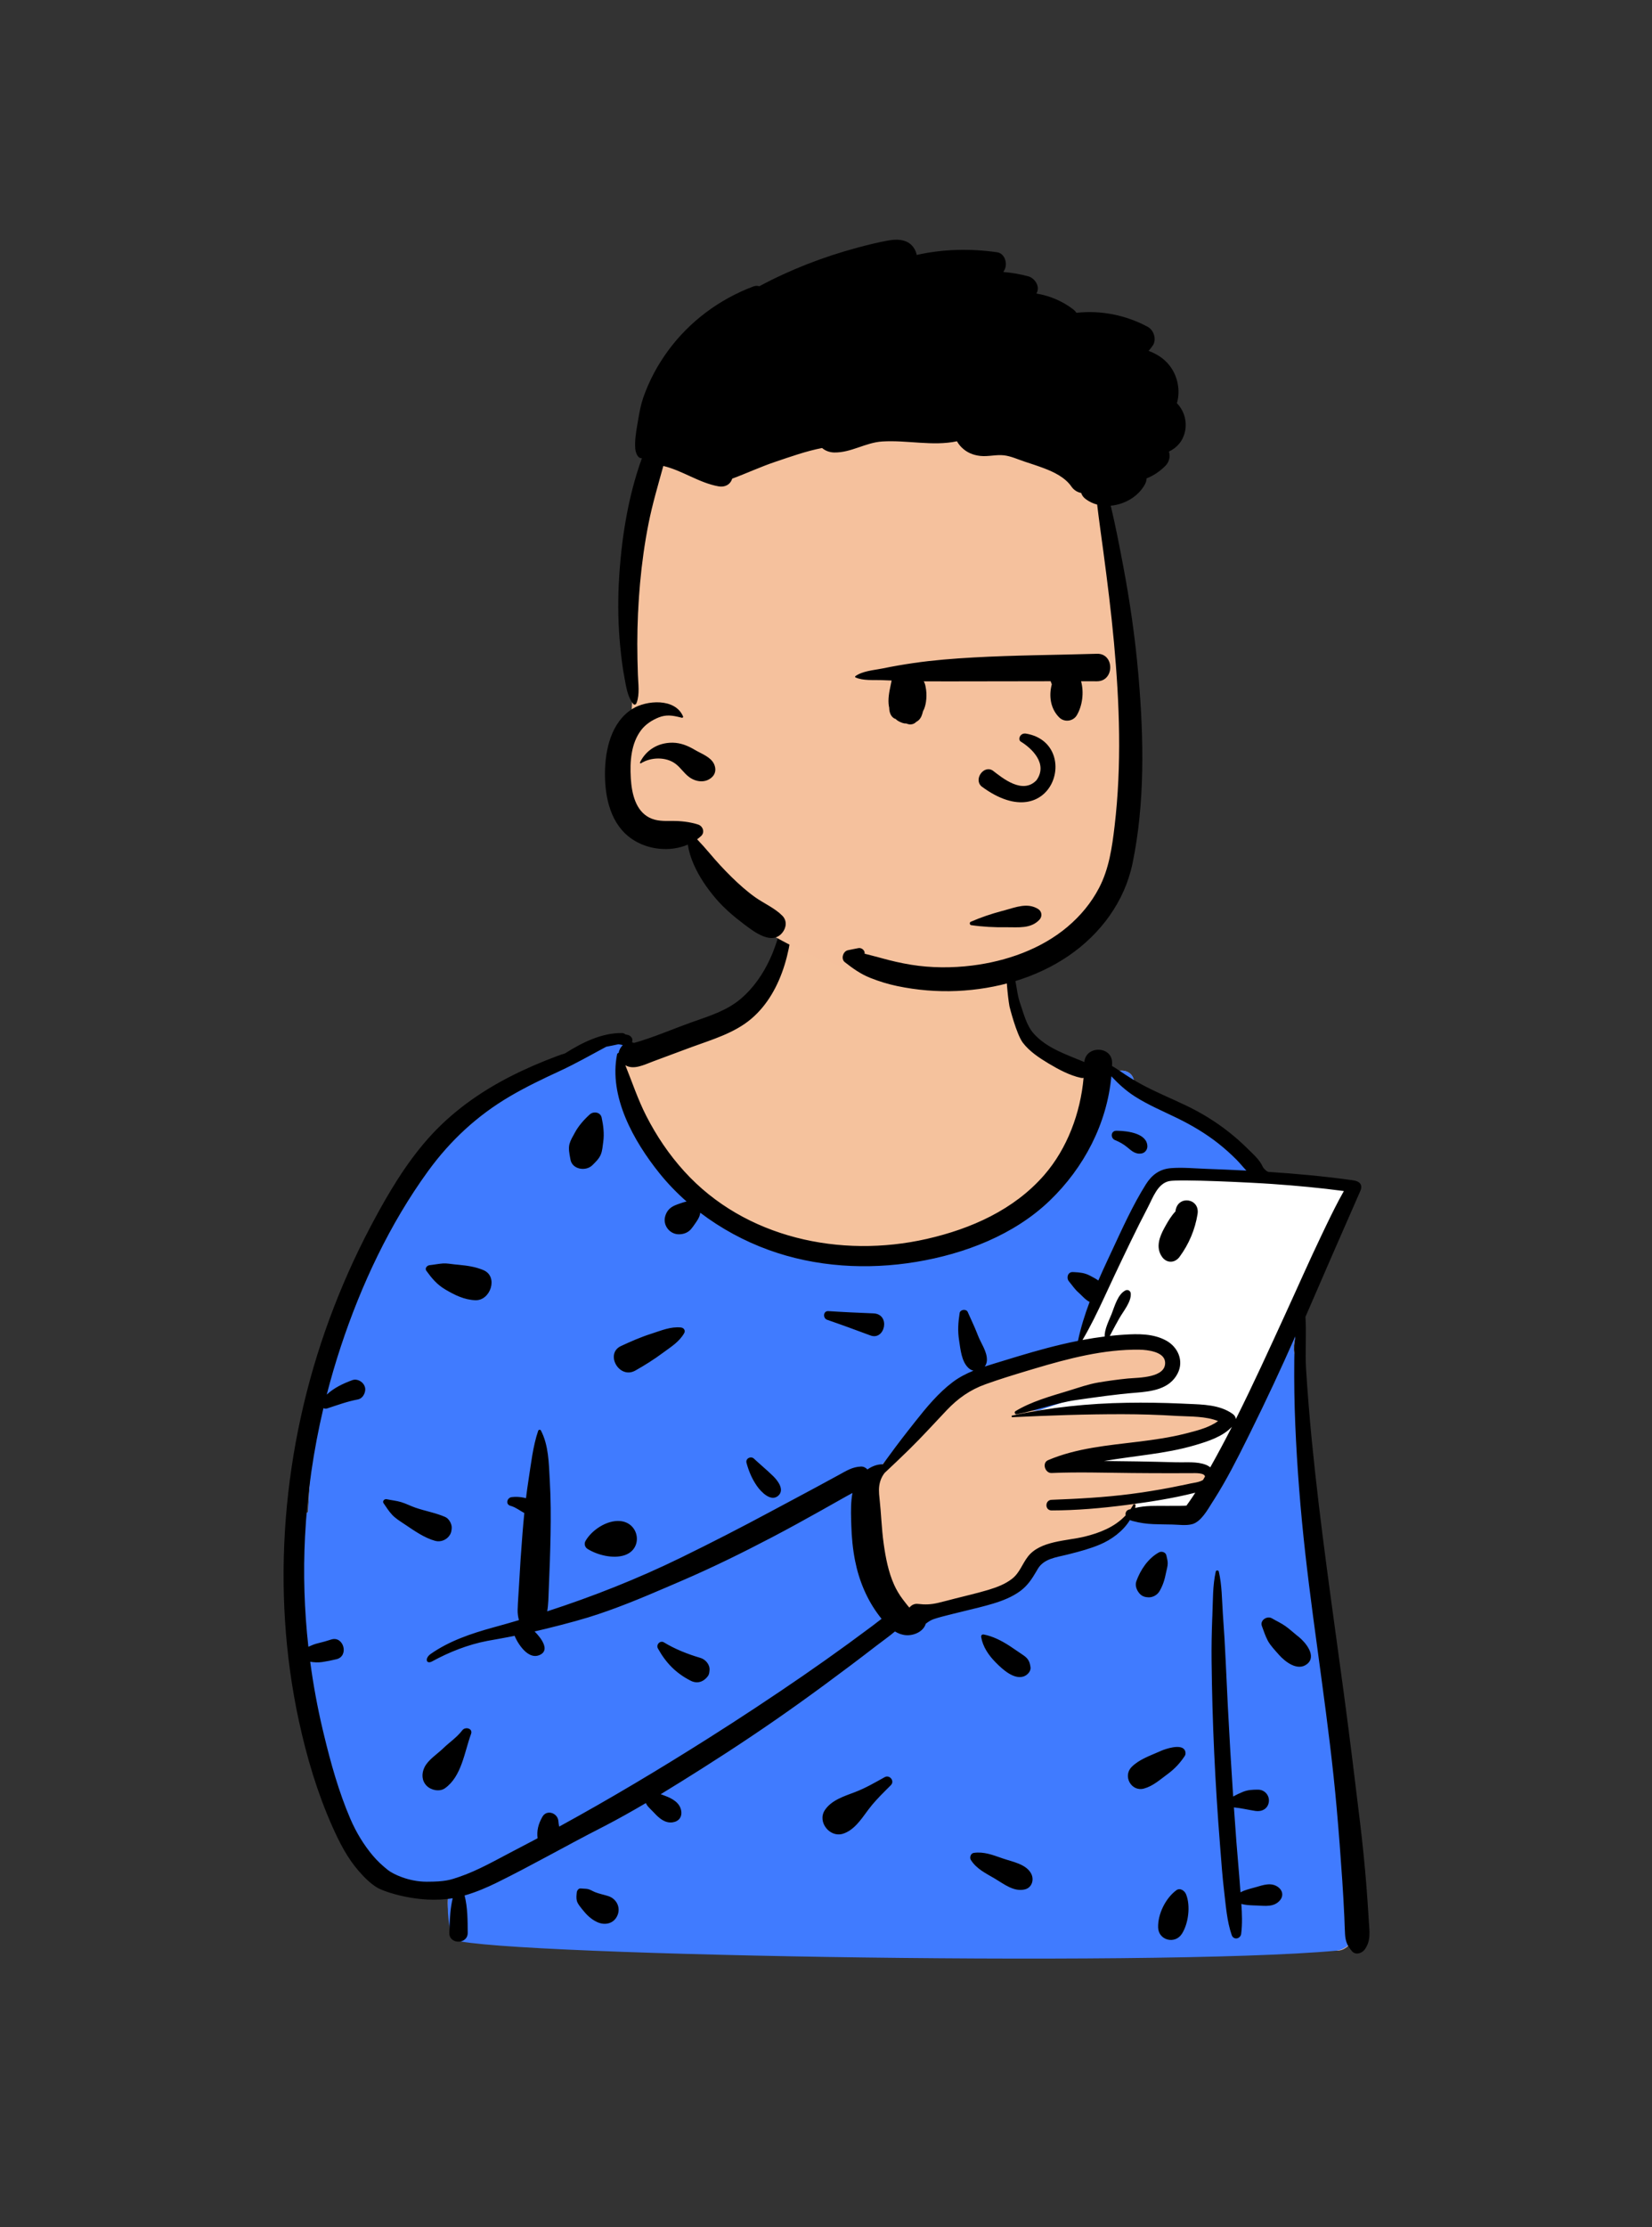 <?xml version="1.0" encoding="UTF-8"?> <svg xmlns="http://www.w3.org/2000/svg" width="371" height="500" viewBox="0 0 371 500" fill="none"><rect x="0" y="0" width="371" height="500" fill="#333333" stroke="none"/> <path fill-rule="evenodd" clip-rule="evenodd" d="M290.895 304.608C289.868 301.795 291.367 298.988 292.198 296.267C295.151 286.827 287.074 263.019 281.426 262.671C279.361 257.333 273.847 255.12 269.508 252.046C264.585 248.977 259.795 245.452 254.674 242.761C254.389 240.218 251.302 239.588 249.415 241.407C244.23 238.186 238.013 238.784 232.455 236.674C228.233 229.857 227.916 222.689 226.798 216.113C226.31 213.246 226.828 210.48 224.867 207.924C218.278 198.669 192.244 194.657 182.645 200.141C177.478 196.923 177.354 202.751 176.533 206.348C175.621 208.148 175.127 210.186 175.28 212.334C172.834 217.436 170.76 223.818 165.619 227.629C159.096 232.465 149.061 234.303 142.701 236.674C141.275 235.303 140.839 233.321 140.839 233.321C130.982 235.461 121.416 239.223 113.158 245.096C103.776 247.836 97.169 255.457 92.391 263.628C91.864 264.49 91.74 265.368 91.894 266.175C77.201 287.684 70.189 313.434 69.204 339.441C59.756 345.104 73.695 395.977 76.94 406.539C76.943 406.538 76.946 406.536 76.95 406.535C79.055 410.257 81.445 420.878 86.714 420.056C90.328 424.137 96.087 423.335 100.991 423.648C100.192 426.708 100.585 430.21 101.536 433.233C102.66 436.833 108.178 436.955 108.96 433.03C157.799 442.507 207.91 434.946 257.298 436.368C271.577 436.469 285.856 436.91 300.101 437.926C302.107 438.069 304.14 436.022 304.004 434.028C300.941 401.486 298.065 358.678 294.64 326.455C293.828 319.106 293.186 311.677 290.895 304.608Z" fill="#F5C29D"></path> <path fill-rule="evenodd" clip-rule="evenodd" d="M140.89 233.538C140.872 233.467 140.855 233.394 140.839 233.322C130.982 235.462 121.416 239.223 113.158 245.097C103.776 247.837 97.169 255.458 92.391 263.629L92.327 263.737C91.855 264.563 91.747 265.402 91.894 266.175C77.201 287.684 70.189 313.434 69.204 339.441C59.756 345.105 73.695 395.978 76.94 406.54L76.95 406.535C77.474 407.463 78.016 408.819 78.617 410.319C80.425 414.84 82.758 420.674 86.714 420.057C89.652 423.375 94.008 423.465 98.17 423.551C99.127 423.571 100.074 423.59 100.991 423.649C100.192 426.709 100.585 432.167 101.536 435.191C102.66 438.79 258.657 441.723 300.101 437.927C302.102 437.744 304.14 436.023 304.004 434.029C302.718 420.362 301.464 404.885 300.189 389.142C298.429 367.398 296.627 345.146 294.64 326.456C294.562 325.753 294.486 325.049 294.41 324.345C293.69 317.689 292.966 311.002 290.895 304.609C290.075 302.362 290.866 300.12 291.641 297.922C291.836 297.367 292.031 296.816 292.198 296.267C295.151 286.828 287.628 263.076 282.234 262.723L281.426 262.671C279.84 258.572 276.219 256.315 272.659 254.096C271.69 253.492 270.727 252.891 269.81 252.257L269.508 252.047C267.83 251 266.167 249.901 264.501 248.8C261.281 246.671 258.049 244.535 254.674 242.761C254.389 240.219 251.302 239.589 249.415 241.408C248.59 240.895 247.739 240.479 246.869 240.134L246.524 244.868C240.638 266.776 224.262 278.966 197.395 281.437C157.094 285.144 138.928 244.807 138.928 240.731C138.928 238.943 139.52 236.687 140.703 233.961L140.89 233.538ZM229.648 306.714C235.658 305.248 242.792 303.702 248.679 302.726C251.626 302.238 254.242 301.896 256.242 301.776C257.244 301.716 258.069 301.713 258.694 301.769C259.365 301.83 259.657 301.949 259.734 302.008C260.687 302.746 261.475 303.802 262.035 304.707C262.312 305.155 262.525 305.553 262.67 305.839C262.689 305.877 262.707 305.914 262.724 305.948C262.74 305.979 262.754 306.009 262.767 306.036C262.733 306.135 262.689 306.259 262.633 306.401C262.483 306.787 262.256 307.294 261.948 307.796C261.305 308.844 260.456 309.642 259.393 309.642C258.581 309.642 256.574 309.923 254.114 310.319C251.619 310.722 248.573 311.257 245.623 311.792C242.672 312.327 239.813 312.862 237.693 313.263C236.633 313.463 235.757 313.631 235.146 313.748C234.841 313.806 234.602 313.852 234.439 313.883L234.253 313.919L234.205 313.928L234.193 313.931L234.19 313.931L234.189 313.932C234.189 313.932 234.189 313.932 234.331 314.668L234.189 313.932L234.095 313.95L234.008 313.991L227.474 317.116L227.861 318.54L227.858 318.508C227.861 318.54 227.861 318.54 227.861 318.54L227.861 318.54L227.864 318.54L227.873 318.539L227.909 318.536L228.053 318.524C228.14 318.517 228.256 318.507 228.399 318.496L228.605 318.479C229.085 318.439 229.779 318.383 230.637 318.316C232.351 318.181 234.717 318.001 237.323 317.821C242.543 317.46 248.696 317.102 252.509 317.102L253.34 317.101C257.151 317.1 262.406 317.098 266.828 317.345C269.21 317.478 271.315 317.681 272.811 317.987C273.566 318.141 274.115 318.312 274.458 318.485C274.594 318.554 274.667 318.607 274.705 318.64C274.683 318.703 274.627 318.813 274.486 318.972C274.28 319.204 273.953 319.47 273.502 319.758C272.605 320.331 271.342 320.916 269.932 321.457C267.113 322.541 263.864 323.392 262.143 323.629C260.317 323.879 255.202 324.903 250.581 325.855C248.261 326.333 246.055 326.795 244.428 327.138C243.614 327.31 242.946 327.451 242.481 327.55L241.943 327.664L241.802 327.694L241.766 327.702L241.756 327.704L241.754 327.705L241.753 327.705C241.753 327.705 241.753 327.705 241.91 328.438L241.753 327.705L241.884 329.188L269.566 330.155C269.64 330.231 269.73 330.326 269.827 330.437C270.09 330.736 270.38 331.115 270.563 331.49C270.757 331.887 270.759 332.126 270.71 332.25C270.674 332.34 270.514 332.6 269.72 332.777C267.918 333.179 264.217 333.984 260.964 334.689C259.338 335.041 257.825 335.368 256.719 335.607L255.4 335.892L255.039 335.97L254.944 335.99L254.92 335.995L254.914 335.996L254.912 335.997L254.912 335.997C254.912 335.997 254.912 335.997 255.07 336.73L254.912 335.997L254.479 336.09L254.352 336.513L254.352 336.514L254.352 336.514L254.351 336.515L254.348 336.526C254.345 336.536 254.34 336.552 254.333 336.574C254.318 336.618 254.296 336.685 254.266 336.772C254.205 336.945 254.112 337.199 253.983 337.51C253.726 338.133 253.333 338.979 252.787 339.871C251.684 341.674 250.024 343.564 247.713 344.294C245.838 344.887 243.755 345.287 241.741 345.675L241.74 345.675C241.055 345.807 240.378 345.937 239.72 346.072C238.443 346.336 237.234 346.621 236.224 346.983C235.233 347.338 234.326 347.803 233.755 348.487C233.29 349.045 232.758 349.85 232.193 350.704L232.171 350.737C231.587 351.62 230.95 352.585 230.254 353.503C229.557 354.422 228.821 355.271 228.05 355.928C227.276 356.586 226.508 357.015 225.749 357.159C223.848 357.518 218.117 359.011 212.904 360.402C210.287 361.1 207.788 361.776 205.943 362.277C205.02 362.528 204.261 362.735 203.733 362.879L203.416 362.966C203.243 362.714 203.001 362.355 202.711 361.906C202.101 360.959 201.278 359.614 200.43 358.024C198.724 354.826 196.956 350.706 196.557 346.861C196.146 342.893 195.94 339.107 195.837 336.311C195.785 334.914 195.759 333.766 195.747 332.967C195.741 332.619 195.738 332.338 195.736 332.132L198.967 330.046L199.048 329.993L199.114 329.921L213.239 314.438L213.243 314.434C213.249 314.428 213.261 314.416 213.277 314.4C213.309 314.368 213.36 314.319 213.43 314.253C213.571 314.121 213.791 313.925 214.094 313.679C214.699 313.185 215.639 312.489 216.952 311.699C219.577 310.119 223.701 308.164 229.648 306.714ZM264.292 306.187C264.292 306.187 264.293 306.187 263.57 305.985L264.293 306.187L264.364 305.931L264.259 305.688L263.57 305.985C264.259 305.688 264.259 305.688 264.259 305.687L264.258 305.687L264.258 305.686L264.257 305.683L264.253 305.675L264.24 305.645C264.229 305.62 264.213 305.585 264.192 305.54C264.15 305.45 264.089 305.321 264.009 305.163C263.849 304.847 263.614 304.409 263.311 303.918C262.71 302.947 261.81 301.718 260.653 300.822C260.203 300.474 259.515 300.337 258.829 300.275C258.098 300.209 257.188 300.216 256.152 300.279C254.075 300.403 251.4 300.755 248.434 301.247C242.498 302.23 235.325 303.786 229.292 305.256C223.196 306.743 218.932 308.757 216.178 310.413C214.802 311.241 213.805 311.979 213.146 312.516C212.817 312.784 212.573 313.002 212.408 313.156C212.325 313.232 212.263 313.293 212.22 313.336C212.198 313.357 212.181 313.374 212.169 313.387L212.155 313.402L212.15 313.406L212.149 313.408L212.148 313.409C212.148 313.409 212.147 313.409 212.692 313.925L212.147 313.409L212.138 313.42L198.071 328.838L194.577 331.094L194.234 331.316V331.725H194.984C194.234 331.725 194.234 331.725 194.234 331.725V331.725V331.726V331.731L194.234 331.747L194.234 331.811C194.234 331.866 194.235 331.949 194.235 332.057C194.237 332.272 194.24 332.588 194.247 332.992C194.26 333.799 194.286 334.958 194.338 336.366C194.442 339.183 194.649 343.004 195.065 347.016C195.494 351.152 197.372 355.478 199.106 358.729C199.978 360.364 200.823 361.745 201.451 362.719C201.765 363.205 202.025 363.591 202.207 363.856C202.298 363.988 202.37 364.09 202.419 364.16C202.444 364.195 202.463 364.222 202.476 364.24L202.491 364.261L202.496 364.267L202.497 364.269L202.497 364.269C202.497 364.269 202.497 364.269 203.104 363.829L202.497 364.269L202.802 364.69L203.303 364.552L203.288 364.497C203.303 364.552 203.303 364.552 203.303 364.552L203.304 364.552L203.306 364.551L203.317 364.548L203.357 364.537L203.517 364.493L204.128 364.326C204.656 364.182 205.414 363.975 206.336 363.725C208.18 363.224 210.677 362.549 213.29 361.852C218.536 360.452 224.196 358.979 226.028 358.633C227.135 358.423 228.136 357.823 229.022 357.07C229.91 356.314 230.721 355.37 231.45 354.409C232.176 353.45 232.837 352.45 233.416 351.575L233.416 351.574L233.423 351.564C234.014 350.669 234.502 349.934 234.907 349.448C235.214 349.08 235.806 348.726 236.73 348.395C237.635 348.071 238.757 347.802 240.022 347.542C240.637 347.415 241.285 347.29 241.952 347.162L241.952 347.162L241.953 347.162C243.988 346.771 246.198 346.346 248.166 345.724C250.981 344.834 252.886 342.584 254.067 340.653C254.663 339.678 255.091 338.758 255.37 338.082C255.486 337.8 255.577 337.56 255.644 337.374L255.717 337.358L257.035 337.073C258.142 336.834 259.656 336.507 261.282 336.155C264.533 335.45 268.239 334.645 270.047 334.241C271.057 334.015 271.799 333.562 272.102 332.809C272.391 332.089 272.167 331.356 271.91 330.831C271.643 330.283 271.255 329.789 270.954 329.447C270.8 329.272 270.662 329.128 270.561 329.028C270.511 328.977 270.469 328.937 270.439 328.909C270.425 328.895 270.413 328.884 270.404 328.876L270.394 328.866L270.39 328.863L270.389 328.862L270.389 328.862C270.388 328.861 270.388 328.861 269.883 329.416L270.388 328.861L270.185 328.676L269.909 328.666L248.087 327.904C248.978 327.718 249.921 327.522 250.883 327.324C255.532 326.366 260.584 325.356 262.346 325.115C264.212 324.859 267.575 323.97 270.47 322.858C271.919 322.301 273.289 321.674 274.31 321.021C274.819 320.696 275.273 320.345 275.607 319.968C275.934 319.601 276.218 319.129 276.218 318.577C276.218 317.824 275.603 317.384 275.135 317.147C274.613 316.883 273.908 316.68 273.111 316.517C271.504 316.189 269.309 315.981 266.912 315.847C262.445 315.598 257.15 315.6 253.346 315.601L252.509 315.602C248.637 315.602 242.435 315.964 237.22 316.324C235.196 316.464 233.317 316.604 231.774 316.722L234.568 315.386L234.722 315.356C234.885 315.325 235.124 315.279 235.428 315.221C236.038 315.104 236.913 314.937 237.972 314.737C240.09 314.336 242.944 313.802 245.89 313.268C248.837 312.734 251.872 312.2 254.352 311.8C256.867 311.395 258.73 311.142 259.393 311.142C261.277 311.142 262.517 309.737 263.226 308.581C263.594 307.981 263.859 307.387 264.031 306.946C264.117 306.725 264.181 306.539 264.224 306.407C264.246 306.341 264.262 306.288 264.274 306.251L264.287 306.206L264.291 306.193L264.292 306.189L264.292 306.188L264.292 306.187ZM274.74 318.677C274.74 318.677 274.741 318.677 274.741 318.677C274.741 318.677 274.74 318.675 274.737 318.672C274.738 318.675 274.74 318.676 274.74 318.677Z" fill="#407BFF"></path> <path d="M209.341 318.82L198.727 329.909L195.461 333.66V340.509C195.896 344.64 196.767 353.164 196.767 354.208C196.767 355.251 200.577 361.057 202.483 363.829L206.891 362.035C210.266 361.383 217.342 360.079 218.648 360.079C219.955 360.079 225.724 357.469 228.446 356.165L231.712 351.925L233.018 348.663L236.121 347.848L245.755 345.238L250.98 342.629L255.226 337.411H236.121L255.226 336.269L270.739 332.844V331.54V329.909H269.759L259.472 328.604H237.1L241.019 327.3L249.021 325.343L258.492 324.69L269.759 322.081L275.474 318.82V317.352H273.515L267.636 315.721H258.492L235.304 317.352H228.446L229.099 316.373L235.304 314.416L245.755 311.481H252.613L262.901 308.709V305.61L261.921 302.838L258.492 301.533H250.98L239.55 303.979L222.894 308.056L217.016 311.481L209.341 318.82Z" fill="#F5C19D"></path> <path fill-rule="evenodd" clip-rule="evenodd" d="M242.096 301.957L256.45 269.485C256.45 269.485 258.619 263.967 262.302 263.967C265.985 263.967 299.383 265.012 299.383 265.012C299.383 265.012 306.217 265.882 304.01 269.485C301.804 273.087 268.988 340.117 268.988 340.117H255.07V336.73L270.564 332.404C270.564 332.404 273.385 329.416 268.988 329.416C264.59 329.416 239.009 328.438 239.009 328.438L263.401 324.864L275.468 320.229L273.693 317.793L263.401 316.325L229.887 317.793L239.009 314.712L259.392 310.392C259.392 310.392 263.401 307.572 263.401 304.807C263.401 302.042 252.662 300.979 252.662 300.979L242.096 301.957Z" fill="white"></path> <path fill-rule="evenodd" clip-rule="evenodd" d="M177.339 202.15C177.479 201.768 178.05 201.819 178.06 202.247C178.285 211.397 176.004 222.578 168.673 228.758C164.91 231.931 159.935 233.383 155.365 235.051L154.85 235.241L146.777 238.244C144.636 239.041 142.327 240.266 140.435 239.141C141.966 242.931 143.251 246.825 145.114 250.478C147.435 255.025 150.24 259.185 153.673 262.969C167.274 277.959 188.799 282.531 208.115 278.139C218.062 275.877 227.741 271.591 234.527 263.773C239.685 257.83 242.648 249.854 243.346 241.987C243.142 242.02 242.928 242.018 242.708 241.97C240.264 241.438 237.797 240.129 235.646 238.846L235.439 238.722C233.37 237.478 231.213 236.052 229.728 234.12C228.253 232.2 226.705 225.939 226.705 225.939C226.284 223.586 225.888 218.898 225.956 216.519C225.962 216.295 226.959 216.162 227.066 216.396C227.987 218.415 228.285 222.852 228.996 224.954L229.139 225.373C229.899 227.568 230.55 230.24 232.124 232.014C235.08 235.346 239.54 236.756 243.521 238.427C243.807 234.662 249.829 234.749 249.752 238.677C249.748 238.89 249.739 239.102 249.731 239.314C250.206 239.575 250.663 239.873 251.09 240.161L251.507 240.443C253.083 241.514 254.672 242.532 256.351 243.441C259.602 245.201 263.043 246.596 266.373 248.193C269.743 249.809 272.894 251.734 275.836 254.038C277.218 255.12 278.543 256.273 279.8 257.498L280.141 257.833C281.337 259.023 282.894 260.354 283.575 261.917C283.725 262.262 284.478 263.064 284.886 263.09C291.214 263.505 297.529 264.09 303.817 264.967C305.445 265.194 306.088 266.032 305.487 267.387C303.419 272.044 295.323 290.642 293.17 295.633C293.422 299.3 293.082 303.616 293.309 307.284C293.64 312.636 294.074 317.987 294.594 323.324C296.456 342.416 299.278 361.415 301.828 380.424C303.104 389.938 304.268 399.465 305.416 408.994C305.997 413.81 306.489 418.631 306.868 423.467C307.025 425.482 307.168 427.499 307.295 429.516L307.403 431.306C307.554 433.557 307.899 435.708 306.503 437.641C305.871 438.518 304.426 439.011 303.594 438.015C302.548 436.763 302.16 435.828 302.06 434.183C301.983 432.924 301.965 431.659 301.908 430.399C301.784 427.667 301.627 424.936 301.445 422.207C301.08 416.752 300.663 411.298 300.181 405.852C298.49 386.754 295.277 367.8 293.139 348.75C292.061 339.146 291.296 329.524 290.89 319.867C290.688 315.044 290.614 310.222 290.662 305.395C290.68 303.592 290.765 301.797 290.889 300.007C287.686 307.274 284.318 314.471 280.798 321.572L279.963 323.254C277.732 327.743 275.441 332.248 272.76 336.48L272.299 337.201C271.213 338.92 269.729 341.63 267.748 342.172C266.368 342.55 264.682 342.284 263.267 342.257C261.863 342.23 260.457 342.224 259.054 342.168C257.48 342.104 255.979 341.898 254.458 341.488C254.205 341.42 253.966 341.347 253.748 341.253C252.216 343.757 249.612 345.664 246.95 346.776C244.818 347.666 242.583 348.276 240.345 348.841L239.555 349.038C237.155 349.636 234.41 349.919 233.056 352.234L232.742 352.77C231.736 354.478 230.771 355.977 229.105 357.201C227.312 358.519 225.189 359.348 223.073 359.993C220.907 360.653 218.69 361.159 216.491 361.7L215.891 361.849C214.439 362.212 212.974 362.545 211.531 362.94C210.915 363.108 210.288 363.281 209.684 363.489C208.977 363.732 208.463 364.111 207.905 364.523C207.403 366.273 205.259 367.223 203.496 367.101C202.57 367.037 201.74 366.724 200.984 366.264C199.665 367.385 198.213 368.39 196.868 369.429C194.985 370.883 193.095 372.328 191.194 373.759C187.275 376.709 183.326 379.62 179.337 382.474C172.255 387.539 165.019 392.372 157.661 397.026C154.592 398.967 151.503 400.904 148.384 402.795L148.717 402.919L149.377 403.168C150.938 403.75 152.677 404.69 152.98 406.508C153.219 407.951 152.413 408.945 150.987 409.121C149.292 409.33 147.973 408.134 146.918 406.993C146.452 406.49 145.931 406.022 145.485 405.504C145.303 405.292 145.163 405.048 145.04 404.792C141.962 406.604 138.851 408.354 135.691 409.991L134.9 410.398C127.062 414.401 119.434 418.785 111.531 422.674C109.469 423.688 106.955 424.785 104.335 425.534C105.03 428.226 105.02 431.181 105.037 433.912C105.054 436.574 100.818 436.562 100.907 433.912L100.95 432.633C101.028 430.481 101.154 428.248 101.665 426.155C93.945 427.433 86.233 424.654 84.797 423.82C83.212 422.9 81.773 421.427 80.576 420.06C78.014 417.136 76.236 413.63 74.658 410.103C71.28 402.551 68.886 394.478 67.135 386.404C60.683 356.637 63.459 324.777 73.937 296.243C76.555 289.113 79.646 282.141 83.188 275.421L83.627 274.591C87.162 267.945 91.09 261.325 96.079 255.67C101.277 249.78 107.688 245.199 114.668 241.643C118.075 239.908 121.58 238.404 125.163 237.072C125.738 236.857 126.318 236.665 126.898 236.482C130.632 234.105 135.163 231.831 139.695 231.921C140.003 231.926 140.253 232.043 140.439 232.219C140.658 232.257 140.876 232.303 141.095 232.367C141.578 232.507 142.088 233.036 142.019 233.579L141.995 233.759C141.982 233.848 141.966 233.933 141.939 234.016C142.101 234.04 142.26 234.079 142.416 234.132C146.752 232.909 151.019 231.038 155.251 229.529L156.215 229.189C159.759 227.949 163.395 226.733 166.303 224.278C169.195 221.836 171.371 218.673 172.943 215.253C174.88 211.039 175.748 206.475 177.339 202.15ZM264.164 424.368C265.023 423.73 266.038 424.47 266.359 425.26C267.414 427.851 266.893 431.878 265.406 434.169C263.865 436.543 260.177 435.606 260.088 432.731C259.995 429.732 261.74 426.17 264.164 424.368ZM273.033 352.812C273.11 352.475 273.634 352.479 273.713 352.812C274.427 355.853 274.411 359.127 274.621 362.245L274.645 362.591C274.897 366.029 275.108 369.476 275.259 372.92C275.556 379.696 275.91 386.472 276.306 393.243C276.503 396.601 276.714 399.958 276.939 403.314C277.644 402.921 278.37 402.577 279.122 402.273C280.25 401.818 281.347 401.766 282.559 401.778C284.034 401.793 285.145 403.089 284.949 404.532C284.736 406.104 283.351 406.778 281.912 406.553C280.318 406.304 278.718 405.918 277.108 405.758C277.288 408.353 277.473 410.948 277.669 413.54C277.929 416.973 278.269 420.402 278.507 423.836C278.53 424.163 278.555 424.491 278.58 424.82C279.539 424.322 280.558 424.067 281.713 423.753L282.013 423.669C283.69 423.188 285.484 422.523 287.036 423.649C288.079 424.406 288.287 425.652 287.423 426.65C286.113 428.165 284.174 427.871 282.364 427.794L281.391 427.758C280.473 427.722 279.626 427.664 278.778 427.433C278.934 429.67 279.016 431.915 278.741 434.12C278.593 435.311 277.022 435.624 276.606 434.408C275.521 431.232 275.296 427.806 274.899 424.479C274.528 421.371 274.302 418.241 274.059 415.12L273.985 414.184C273.439 407.317 273.001 400.447 272.682 393.566C272.362 386.686 272.17 379.807 272.094 372.92C272.059 369.793 272.111 366.655 272.233 363.528L272.272 362.591C272.413 359.375 272.315 355.963 273.033 352.812ZM129.524 424.875C129.566 424.436 129.919 423.89 130.443 423.958C130.926 424.021 131.424 423.991 131.901 424.07C132.532 424.175 133.039 424.547 133.626 424.781C134.579 425.162 135.619 425.358 136.597 425.67C138.432 426.255 139.432 428.184 138.672 429.985C137.873 431.879 135.864 432.309 134.129 431.515C132.762 430.888 131.742 429.887 130.822 428.728L130.562 428.398C130.166 427.9 129.716 427.344 129.55 426.741C129.388 426.153 129.468 425.473 129.524 424.875ZM218.681 415.971C220.967 415.649 222.919 416.43 225.034 417.165L225.206 417.225C227.359 417.967 230.499 418.481 231.603 420.681C232.268 422.008 231.751 423.77 230.185 424.162C227.704 424.783 225.48 422.973 223.429 421.754L223.321 421.69C221.341 420.532 219.298 419.559 218.034 417.561C217.696 417.028 217.989 416.068 218.681 415.971ZM138.89 234.434C137.974 234.638 137.059 234.819 136.144 234.994C132.664 236.856 129.287 238.789 125.694 240.449C121.882 242.21 118.084 244.028 114.463 246.158C107.148 250.462 101.118 256.058 96.135 262.916C87.527 274.764 81.125 288.427 76.542 302.29C75.365 305.852 74.311 309.454 73.379 313.086C75.027 311.564 76.978 310.628 79.166 309.827C80.093 309.487 81.247 310.062 81.717 310.864C81.929 311.224 82.048 311.58 82.026 312.002C81.977 312.934 81.37 313.993 80.367 314.178C78.03 314.608 75.757 315.446 73.503 316.183C73.162 316.295 72.868 316.252 72.634 316.121C70.396 325.585 68.996 335.245 68.501 344.963C68.081 353.19 68.34 361.481 69.253 369.697C69.954 369.382 70.64 369.087 71.408 368.908C72.405 368.677 73.386 368.395 74.359 368.076C77.165 367.157 78.446 371.785 75.577 372.49C74.509 372.752 73.435 372.97 72.347 373.13C71.399 373.269 70.561 373.207 69.667 373.062C70.35 378.187 71.282 383.276 72.47 388.292L72.733 389.389C74.276 395.796 76.075 402.262 78.676 408.317C79.952 411.287 81.641 414.107 83.727 416.583C84.752 417.801 85.889 418.845 87.13 419.833C88.162 420.657 91.673 422.443 95.83 422.443C99.987 422.443 101.113 422.05 103.21 421.329C107.358 419.903 111.296 417.627 115.186 415.599L115.589 415.391C117.309 414.502 119.022 413.6 120.731 412.69C120.516 410.95 120.893 409.489 121.801 407.881C122.783 406.143 125.214 407.009 125.395 408.787L125.401 408.855C125.428 409.256 125.496 409.665 125.579 410.072C137.007 403.82 148.192 397.131 159.2 390.16C166.29 385.67 173.305 381.046 180.218 376.286C183.673 373.907 187.099 371.485 190.491 369.015C192.267 367.721 194.036 366.417 195.796 365.102C196.529 364.554 197.248 363.978 197.983 363.427C197.804 363.204 197.63 362.982 197.462 362.761C194.718 359.173 192.938 354.897 192.051 350.485C191.515 347.823 191.256 345.059 191.178 342.345L191.143 341.165C191.089 339.176 191.075 337.095 191.442 335.169C190.942 335.443 190.432 335.712 189.924 335.999C188.099 337.031 186.273 338.061 184.443 339.087C180.781 341.138 177.107 343.167 173.386 345.113C166.741 348.591 160.03 351.898 153.138 354.862L149.785 356.305C143.965 358.806 138.097 361.261 132.046 363.119C128.633 364.167 123.515 365.464 120.053 366.264C120.053 366.264 124.225 370.19 121.206 371.541C118.186 372.892 115.685 367.711 115.585 367.242C113.99 367.575 109.436 368.38 109.436 368.38C105.108 369.214 100.912 370.866 97.043 372.98C95.698 373.715 95.323 372.287 96.748 371.293C100.915 368.384 105.775 366.738 110.789 365.356L111.035 365.289C112.875 364.786 114.711 364.261 116.544 363.718C116.342 362.99 116.226 362.234 116.249 361.401C116.301 359.546 116.465 357.684 116.564 355.83C116.771 351.938 117.035 348.059 117.345 344.174C117.464 342.678 117.597 341.177 117.749 339.678C116.767 339.151 115.919 338.453 114.824 338.109L114.639 338.056C113.467 337.74 113.862 336.232 114.903 336.103C115.846 335.987 116.784 336.04 117.714 336.24C117.858 336.271 117.994 336.306 118.124 336.345C118.295 334.956 118.484 333.571 118.699 332.194C119.269 328.555 119.671 324.72 120.856 321.224C120.944 320.965 121.329 320.872 121.472 321.143C123.195 324.418 123.255 328.435 123.45 332.082L123.474 332.518C123.703 336.496 123.716 340.514 123.642 344.498C123.566 348.603 123.425 352.698 123.241 356.801C123.167 358.452 123.17 360.166 122.888 361.745C133.145 358.415 143.221 354.429 152.879 349.71C159.692 346.38 166.446 342.918 173.123 339.325C176.469 337.526 179.83 335.755 183.172 333.948C184.343 333.315 185.513 332.68 186.683 332.044L188.437 331.089C190.078 330.194 191.448 329.304 193.36 329.241C193.93 329.222 194.441 329.489 194.804 329.893C195.831 329.165 197.019 328.718 198.265 328.728C200.141 326.141 202.045 323.574 204.026 321.063L205.489 319.205C208.021 315.997 210.704 312.742 213.933 310.301C215.374 309.212 216.959 308.394 218.612 307.719C218.223 307.624 217.843 307.434 217.503 307.119C215.924 305.657 215.707 302.941 215.386 300.901C215.053 298.785 215.182 296.891 215.51 294.782C215.638 293.963 216.997 293.792 217.329 294.545C218.028 296.132 218.769 297.653 219.405 299.258L219.593 299.743C220.276 301.549 221.73 303.45 221.634 305.41C221.608 305.948 221.428 306.416 221.15 306.792C222.537 306.332 223.945 305.922 225.331 305.494C229.693 304.148 234.072 302.839 238.518 301.795C239.702 301.517 240.891 301.259 242.085 301.022C242.711 298.056 243.623 295.144 244.698 292.284C243.68 291.763 243.021 290.89 242.144 290.114C241.324 289.386 240.76 288.501 240.061 287.666C239.423 286.906 239.781 285.534 240.926 285.578L241.251 285.592C242.437 285.647 243.586 285.769 244.661 286.322L245.045 286.519C245.57 286.792 246.145 287.104 246.658 287.473C247.328 285.934 248.024 284.409 248.728 282.9L249.642 280.949C252.01 275.87 254.372 270.598 257.346 265.869C258.668 263.766 260.427 262.454 262.952 262.25C265.552 262.041 268.256 262.311 270.86 262.404C273.878 262.512 276.896 262.64 279.912 262.798C279.139 261.99 278.433 261.09 277.657 260.314C276.368 259.027 275.007 257.807 273.576 256.68C270.743 254.448 267.629 252.61 264.394 251.027C261.159 249.443 257.828 248.062 254.791 246.106C252.869 244.868 251.151 243.311 249.584 241.625C248.597 252.255 243.458 262.13 235.737 269.549C227.717 277.255 216.635 281.488 205.793 283.289C194.735 285.126 183.194 284.452 172.616 280.613C167.161 278.634 161.93 275.806 157.265 272.259C157.214 272.568 157.152 272.873 157.031 273.159C156.868 273.545 156.669 273.873 156.441 274.211L156.034 274.805C155.778 275.178 155.516 275.548 155.225 275.895C154.52 276.733 153.521 277.101 152.445 277.097C150.385 277.09 148.824 275.072 149.379 273.077C149.727 271.823 150.473 271.068 151.637 270.577C152.005 270.422 152.38 270.292 152.757 270.164L153.04 270.068C153.421 269.938 153.799 269.814 154.191 269.742C151.982 267.794 149.933 265.677 148.097 263.392C142.341 256.226 136.663 246.19 138.587 236.673C138.62 236.509 138.768 236.407 138.926 236.38C139.038 235.712 139.394 235.066 139.882 234.632C139.553 234.546 139.223 234.479 138.89 234.434ZM198.668 398.978C199.808 398.345 200.986 399.849 200.059 400.778L198.676 402.161C197.392 403.449 196.143 404.751 195.044 406.22L194.778 406.579C193.294 408.594 191.712 410.929 189.282 411.683C186.342 412.593 183.517 409.017 185.219 406.405C186.706 404.122 189.57 403.26 192.039 402.316C194.375 401.423 196.485 400.19 198.668 398.978ZM103.828 388.442C104.498 387.566 106.244 388.027 105.787 389.267C104.3 393.291 103.695 398.778 99.941 401.452C98.73 402.314 96.827 401.918 95.83 400.922C94.698 399.791 94.652 398.197 95.3 396.817C96.09 395.133 98.034 393.913 99.396 392.63L99.519 392.513C100.984 391.091 102.569 390.087 103.828 388.442ZM260.714 393.074C261.91 392.559 265.026 391.558 265.95 392.743C265.993 392.786 266.03 392.833 266.059 392.886C266.286 393.279 266.319 393.833 266.059 394.223C264.983 395.838 263.862 397.044 262.332 398.193L262.161 398.321C260.495 399.543 258.931 400.98 256.901 401.531C254.088 402.296 252.124 398.779 254.099 396.725C255.691 395.07 258.12 394.211 260.229 393.289L260.714 393.074ZM147.754 370.08C147.284 369.231 148.245 368.189 149.116 368.72C151.599 370.236 154.493 371.373 157.282 372.191C158.411 372.521 159.43 373.664 159.346 374.897L159.333 375.084C159.3 375.52 159.239 375.952 158.962 376.314C157.991 377.584 156.601 378.072 155.116 377.321C151.808 375.647 149.544 373.311 147.754 370.08ZM220.347 367.508C220.286 367.151 220.548 366.875 220.911 366.944C223.01 367.342 224.949 368.354 226.751 369.518C227.718 370.142 228.65 370.828 229.615 371.458C230.806 372.236 231.252 372.879 231.428 374.308C231.544 375.25 230.663 376.111 229.855 376.372C227.652 377.081 225.128 374.753 223.635 373.24L223.568 373.172C222.006 371.582 220.717 369.701 220.347 367.508ZM283.388 365.037C282.909 363.747 284.558 362.677 285.637 363.311C286.652 363.907 287.754 364.402 288.712 365.086C289.592 365.714 290.394 366.459 291.238 367.14L291.656 367.47C293.203 368.712 295.759 371.786 293.545 373.569C291.439 375.266 288.646 373.099 287.232 371.514L287.133 371.402C286.32 370.464 285.317 369.444 284.727 368.348C284.171 367.316 283.794 366.132 283.388 365.037ZM262.613 265.152C259.975 265.664 258.899 268.916 257.788 271.036C255.166 276.039 252.755 281.134 250.333 286.236C249.587 287.805 248.861 289.386 248.129 290.964C248.084 291.088 248.026 291.21 247.959 291.33C246.458 294.557 244.913 297.762 243.106 300.825C244.759 300.516 246.421 300.252 248.089 300.045C248.005 298.477 249.08 296.378 249.612 295.057L249.656 294.946C250.32 293.254 251.015 290.589 252.722 289.711C253.291 289.418 253.9 289.785 253.943 290.41C254.073 292.273 252.249 294.404 251.357 295.985C250.818 296.941 250.292 297.901 249.78 298.872C249.588 299.236 249.428 299.593 249.231 299.913C250.091 299.82 250.953 299.737 251.816 299.677L252.379 299.639C255.58 299.428 258.98 299.368 261.872 300.944C264.556 302.406 265.927 305.528 264.453 308.37C262.616 311.912 258.572 312.381 255.016 312.668C250.573 313.026 246.121 313.672 241.71 314.302C237.148 314.954 232.852 316.633 228.357 317.497C227.939 317.577 227.679 317.031 228.062 316.798C231.607 314.643 235.918 313.457 239.881 312.249L240.202 312.151C242.352 311.491 244.453 310.738 246.677 310.364C248.836 310.001 251.008 309.706 253.186 309.483L253.398 309.463C255.795 309.262 261.912 309.331 261.653 305.786C261.482 303.439 257.663 303.034 255.92 303.006C247.927 302.878 239.877 304.997 232.281 307.267L230.585 307.775C227.474 308.709 224.36 309.671 221.308 310.767C217.849 312.008 215.125 313.944 212.606 316.593C209.813 319.531 207.108 322.535 204.21 325.373C202.384 327.163 200.533 328.921 198.668 330.664C198.247 331.209 197.91 331.801 197.676 332.57C197.282 333.869 197.373 335.076 197.522 336.41C197.897 339.779 197.98 343.183 198.451 346.541C198.887 349.652 199.497 352.878 200.791 355.764C201.303 356.907 201.97 358.029 202.729 359.033L203.342 359.829C203.609 360.174 203.907 360.553 204.221 360.908C204.682 360.347 205.348 359.982 206.122 360.074C207.768 360.267 209.062 360.221 210.676 359.843C211.925 359.551 213.165 359.209 214.409 358.892C216.852 358.27 219.317 357.704 221.735 356.989L222.15 356.864C223.952 356.312 225.754 355.621 227.254 354.459C228.996 353.109 229.532 351.162 230.823 349.478C233.579 345.882 239.533 345.957 243.565 344.972C246.992 344.135 250.29 342.815 252.661 340.332L252.799 340.184C252.694 339.741 252.865 339.241 253.277 339.011L253.367 338.961C253.527 338.872 253.7 338.835 253.87 338.838C254.09 338.515 254.303 338.182 254.496 337.827C254.654 337.535 255.051 337.75 254.999 338.039C254.968 338.211 254.925 338.38 254.884 338.548C257.181 337.958 259.704 338.071 262.036 338.072L265.063 338.062C265.586 338.055 266.367 338.029 266.437 337.998L266.508 337.966C266.696 337.884 266.428 338.019 266.56 337.845C266.706 337.652 266.848 337.457 266.988 337.26C267.49 336.559 267.965 335.837 268.43 335.109C263.361 336.398 258.111 337.2 252.936 337.869C247.384 338.588 241.759 339.086 236.158 339.091C234.613 339.093 234.628 336.765 236.158 336.706C242.089 336.48 247.989 336.167 253.881 335.408C256.928 335.015 259.962 334.522 262.979 333.945C264.143 333.723 265.305 333.487 266.465 333.238L267.333 333.048C267.878 332.928 269.419 332.755 270.17 332.251C270.317 331.998 270.465 331.745 270.611 331.492C270.539 330.603 268.277 330.722 267.746 330.721C266.243 330.718 264.738 330.73 263.234 330.734C260.226 330.743 257.218 330.717 254.21 330.693C248.199 330.644 242.166 330.434 236.16 330.691C234.702 330.753 233.936 328.418 235.377 327.804C241.739 325.091 248.8 324.502 255.592 323.668C259.164 323.23 262.738 322.724 266.23 321.837L267.093 321.617C269.287 321.056 271.709 320.371 273.556 319.033C270.78 317.911 267.329 318.039 264.451 317.881L264.231 317.868C260.201 317.621 256.164 317.494 252.127 317.488C243.866 317.477 235.603 317.769 227.352 318.16C227.144 318.17 227.102 317.843 227.303 317.8C235.784 315.952 244.404 315.061 253.083 314.924C257.125 314.86 261.169 314.917 265.208 315.096L266.69 315.164C270.133 315.312 273.954 315.353 276.835 317.429C277.274 317.746 277.506 318.15 277.542 318.577C281.406 310.885 284.974 303.033 288.557 295.232C291.343 289.167 294.024 283.051 296.911 277.033L297.846 275.086C299.098 272.489 300.38 269.89 301.803 267.387C296.48 266.676 291.126 266.183 285.77 265.805C280.889 265.46 264.963 264.697 262.613 265.152ZM260.256 348.517C260.863 348.18 261.793 348.455 261.943 349.202C262.054 349.759 262.244 350.377 262.244 350.947C262.244 351.629 262 352.37 261.869 353.038C261.57 354.573 261.201 355.82 260.42 357.187C259.931 358.043 258.944 358.623 257.951 358.601C257.166 358.583 256.469 358.372 255.93 357.765C255.284 357.037 254.841 355.967 255.195 354.987C256.123 352.42 257.829 349.863 260.256 348.517ZM131.485 345.956C132.905 343.471 136.273 341.25 139.211 341.47C143.624 341.8 144.524 347.734 140.252 349.149C137.698 349.995 134.185 349.127 131.952 347.734C131.349 347.359 131.129 346.579 131.485 345.956ZM86.135 337.467C85.812 336.999 86.346 336.463 86.827 336.569C87.893 336.803 89.042 336.905 90.087 337.222C91.156 337.547 92.192 338.086 93.251 338.457C95.471 339.233 97.841 339.623 99.989 340.56C100.848 340.935 101.523 342.177 101.444 343.092L101.424 343.306C101.376 343.761 101.297 344.157 101.043 344.572C100.359 345.687 99.005 346.263 97.727 345.92C95.355 345.284 93.038 343.65 91.016 342.292L90.643 342.044C89.759 341.463 88.809 340.855 88.098 340.107C87.355 339.326 86.744 338.352 86.135 337.467ZM167.65 328.429C167.377 327.447 168.6 326.799 169.313 327.462C170.737 328.787 172.227 330.016 173.622 331.376L173.716 331.468C174.715 332.471 176.168 334.403 174.869 335.7C173.204 337.363 170.886 334.896 169.993 333.61C168.86 331.98 168.18 330.336 167.65 328.429ZM276.666 320.312C274.553 322.548 271.296 323.575 268.43 324.427C265.031 325.436 261.528 326.039 258.022 326.534C254.635 327.013 251.273 327.441 247.94 327.991C250.461 328.022 252.983 328.041 255.499 328.086C258.401 328.138 261.301 328.201 264.201 328.285C266.314 328.346 268.793 328.057 270.8 328.841C271.162 328.982 271.5 329.178 271.796 329.416C273.483 326.419 275.101 323.38 276.666 320.312ZM146.312 299.406C148.518 298.707 150.592 297.778 152.931 298.019C153.552 298.083 153.997 298.687 153.658 299.284C152.55 301.232 150.748 302.331 148.974 303.634L148.818 303.749C146.876 305.191 144.791 306.506 142.68 307.689C139.045 309.726 135.787 303.896 139.458 302.185C141.667 301.155 143.988 300.144 146.312 299.406ZM186.025 294.344C189.399 294.566 192.772 294.717 196.151 294.853C200.065 295.011 198.749 301.026 195.479 299.809C192.25 298.606 189.019 297.418 185.76 296.296C184.768 295.955 184.848 294.328 185.962 294.342L186.025 294.344ZM99.471 283.644C100.346 283.583 101.228 283.773 102.104 283.858L103.036 283.948C104.957 284.139 106.758 284.375 108.591 285.156C111.971 286.597 110.156 292.024 106.762 291.9C104.253 291.808 102.108 290.732 99.99 289.479C98.138 288.384 97.003 287.014 95.753 285.295C95.338 284.726 95.916 284.087 96.48 284.03C97.473 283.929 98.477 283.713 99.471 283.644ZM268.942 272.561C268.382 276.047 266.994 279.314 264.901 282.159C263.85 283.589 262.003 283.643 260.961 282.159C259.487 280.06 260.396 277.655 261.507 275.639L261.835 275.049C262.333 274.164 263.096 272.873 263.969 271.982L263.984 271.89C264.451 268.24 269.518 268.969 268.942 272.561ZM132.451 250.187C133.292 249.43 134.842 249.658 135.115 250.889C135.497 252.614 135.729 254.557 135.479 256.308C135.344 257.257 135.293 258.322 134.919 259.206C134.517 260.157 133.745 260.888 133.017 261.603C131.563 263.031 128.5 262.559 128.11 260.31L128.061 260.034C127.865 258.97 127.615 257.833 127.905 256.778C128.124 255.982 128.613 255.17 129.017 254.432L129.103 254.275C129.913 252.768 131.177 251.332 132.451 250.187ZM250.705 253.856L251.009 253.859C253.357 253.905 257.65 254.476 257.673 257.374C257.679 258.057 257.172 258.765 256.493 258.922C255.089 259.247 254.182 258.419 253.182 257.582C252.364 256.897 251.41 256.351 250.42 255.958C249.35 255.533 249.42 253.854 250.705 253.856Z" fill="black"></path> <path fill-rule="evenodd" clip-rule="evenodd" d="M248.34 108.222C246.029 99.906 246.359 99.007 242.914 91.064C231.49 67.988 155.148 75.715 147.357 98.749C143.13 111.246 144.123 128.845 143.023 139.681C142.686 145.426 142.355 151.172 142.013 156.916C141.894 158.9 141.775 160.884 141.653 162.868C141.415 166.729 141.184 170.591 140.969 174.454C139.534 186.354 145.522 187.565 155.793 187.212C158.509 193.756 162.907 199.217 168.34 203.661C167.028 207.224 171.783 209.068 174.348 210.492C188.304 218.274 205.447 223.021 220.905 218.645C225.447 217.359 244.204 212.906 249.972 199.121C252.804 192.351 258.561 157.294 250.969 125.759L248.34 108.222Z" fill="#F5C19D"></path> <path fill-rule="evenodd" clip-rule="evenodd" d="M199.544 53.981C201.702 53.6 204.116 53.746 205.353 55.863C205.621 56.319 205.791 56.78 205.873 57.233C211.771 55.909 217.894 55.765 223.92 56.633C225.716 56.89 226.346 59.281 225.556 60.648C225.474 60.788 225.393 60.925 225.304 61.059C227.192 61.212 229.076 61.538 230.945 62.041C232.274 62.399 233.515 64.118 232.924 65.527C232.871 65.651 232.816 65.775 232.761 65.899C235.696 66.392 238.502 67.543 240.954 69.402C241.248 69.621 241.519 69.904 241.745 70.227C247.228 69.61 252.875 70.743 257.77 73.384C259.142 74.124 259.805 76.258 258.874 77.589C258.583 78.003 258.28 78.397 257.953 78.779C260.082 79.565 261.967 80.837 263.237 82.908C264.619 85.155 265.043 88.049 264.302 90.521C265.85 92.096 266.66 94.509 266.108 96.929C265.605 99.138 264.25 100.54 262.512 101.382C262.865 102.458 262.581 103.681 261.781 104.513C260.553 105.788 259.083 106.766 257.483 107.409C257.48 107.823 257.375 108.251 257.166 108.649C255.723 111.414 252.61 113.251 249.446 113.528C250.51 117.993 251.385 122.514 252.235 127.008C253.744 135.002 254.913 143.075 255.625 151.179L255.711 152.182C256.871 165.896 257.14 180.263 254.348 193.792C252.568 202.406 247.173 209.666 239.975 214.585C232.656 219.588 223.714 222.077 214.916 222.471C210.429 222.67 205.899 222.291 201.503 221.372C199.416 220.935 197.401 220.315 195.419 219.526C193.286 218.675 191.529 217.419 189.726 216.007C188.789 215.273 189.325 213.541 190.435 213.322C191.229 213.163 192.012 212.99 192.803 212.846C193.528 212.712 194.318 213.437 194.168 214.105L195.697 214.498C196.207 214.63 196.716 214.762 197.224 214.898L197.986 215.106C200.151 215.71 202.365 216.218 204.586 216.581C209.106 217.315 213.809 217.331 218.351 216.76C225.99 215.804 233.792 213.084 239.733 208.071C242.646 205.612 245.073 202.699 246.833 199.317C249.07 195.021 249.746 190.237 250.308 185.485C251.931 171.744 251.431 157.983 250.171 144.239C249.544 137.403 248.688 130.579 247.78 123.773C247.313 120.283 246.81 116.786 246.396 113.283C245.471 113.035 244.589 112.624 243.799 112.028C243.263 111.623 242.95 111.153 242.813 110.674C242.015 110.524 241.25 110.086 240.698 109.347L240.628 109.249C239.181 107.158 236.68 105.961 234.364 105.09C232.96 104.562 231.529 104.102 230.105 103.632C228.623 103.14 227.055 102.412 225.497 102.223C223.73 102.015 221.95 102.546 220.167 102.357C218.547 102.181 217.12 101.6 215.955 100.439C215.546 100.035 215.193 99.568 214.913 99.066C209.475 100.227 203.763 98.763 198.113 99.115C194.396 99.35 191.118 101.646 187.362 101.584C186.336 101.568 185.344 101.209 184.622 100.579C181.079 101.255 177.476 102.552 174.145 103.668C170.853 104.771 167.685 106.255 164.432 107.458C164.429 107.461 164.429 107.461 164.429 107.465C164.005 108.838 162.737 109.431 161.389 109.19C156.976 108.404 153.26 105.625 148.965 104.608C147.783 108.91 146.513 113.156 145.644 117.543C144.765 121.969 144.148 126.454 143.74 130.948C143.328 135.459 143.133 140.015 143.123 144.542C143.119 146.851 143.178 149.167 143.257 151.476C143.32 153.411 143.689 155.857 142.989 157.717L142.927 157.875H142.924C142.839 158.146 142.456 158.309 142.241 158.058C140.925 156.531 140.611 154.102 140.246 152.184C139.801 149.855 139.517 147.504 139.289 145.145C138.831 140.413 138.73 135.7 138.972 130.948C139.445 121.594 140.948 111.714 144.155 102.872C143.168 102.963 142.728 101.512 142.662 100.694C142.537 99.048 142.795 97.302 143.075 95.652L143.367 93.944C143.645 92.332 143.938 90.762 144.488 89.193C145.808 85.429 147.705 81.894 150.069 78.681C154.893 72.129 161.578 67.168 169.191 64.307C169.668 64.128 170.118 64.131 170.517 64.268C177.443 60.54 184.89 57.67 192.453 55.628C194.792 54.999 197.159 54.405 199.544 53.981ZM142.019 159.144C145.164 157.175 151.653 156.659 153.407 160.857C153.479 161.026 153.276 161.176 153.126 161.137L152.697 161.029C151.048 160.621 149.624 160.387 147.933 161.062C146.447 161.656 145.004 162.585 144.021 163.864C141.697 166.887 141.445 170.995 141.662 174.662L141.673 174.839C141.875 178.058 142.702 181.979 145.853 183.57C147.45 184.376 149.178 184.317 150.912 184.304C152.888 184.291 154.906 184.506 156.794 185.113C157.849 185.452 158.345 186.848 157.47 187.667C157.179 187.938 156.875 188.192 156.555 188.42C157.512 189.438 158.453 190.469 159.364 191.555C160.909 193.397 162.551 195.178 164.266 196.864C165.925 198.492 167.682 200.067 169.576 201.418C171.568 202.833 173.952 203.828 175.677 205.563C176.8 206.692 176.608 208.267 175.677 209.408C173.366 212.246 169.433 209.263 167.224 207.585L166.957 207.383C164.661 205.648 162.479 203.776 160.621 201.571C158.727 199.32 157.088 196.926 155.876 194.242C155.164 192.664 154.71 191.173 154.465 189.614C150.494 191.336 145.487 190.788 141.928 188.365C137.202 185.149 135.876 179.246 135.859 173.857L135.86 173.538C135.895 168.3 137.273 162.117 142.019 159.144ZM150.978 166.736L151.124 166.737C152.873 166.775 154.433 167.404 155.918 168.271L156.072 168.362C157.515 169.219 159.586 169.907 160.35 171.512C160.807 172.481 160.775 173.59 159.978 174.392C158.534 175.847 156.356 175.606 154.795 174.47C153.629 173.619 152.862 172.344 151.718 171.483C149.57 169.859 146.18 169.95 143.943 171.356C143.805 171.444 143.672 171.278 143.733 171.147C145.107 168.34 147.83 166.725 150.978 166.736V166.736Z" fill="black"></path> <path fill-rule="evenodd" clip-rule="evenodd" d="M224.968 204.531L225.665 204.346C228.16 203.667 230.749 202.589 233.131 204.066C233.992 204.599 234.121 205.734 233.441 206.467C231.511 208.55 228.663 208.146 226.053 208.167L225.925 208.168C223.299 208.204 220.693 208.073 218.094 207.697C217.752 207.648 217.684 207.079 217.995 206.943C220.258 205.952 222.585 205.171 224.968 204.531V204.531ZM229.201 166.461C231.667 167.958 235.425 171.449 232.772 175.16C229.649 178.433 225.153 174.681 222.937 172.984C220.883 171.668 218.574 175.051 220.481 176.587C236.491 188.425 242.988 166.852 230.448 164.701C229.068 164.463 228.555 165.998 229.201 166.461ZM246.347 146.773C250.326 146.652 250.33 152.964 246.347 152.947C245.159 152.942 243.97 152.941 242.781 152.939C243.472 155.454 243.077 158.453 241.83 160.565C241.007 161.959 239.037 162.213 237.887 161.073C235.9 159.104 235.509 156.225 236.211 153.614L236.066 153.273V153.273C236.019 153.161 235.986 153.048 235.958 152.934C232.116 152.937 228.273 152.946 224.431 152.953L218.667 152.959C214.925 152.96 211.182 152.99 207.44 152.956C207.486 153.025 207.532 153.094 207.569 153.173C207.803 153.664 207.902 154.284 207.975 154.815C208.101 155.725 208.085 156.706 207.942 157.613C207.837 158.276 207.644 159.065 207.275 159.69L207.273 159.703V159.703C207.099 160.444 206.879 161.153 206.305 161.688C206.133 161.848 205.964 161.962 205.787 162.043C205.451 162.394 205.02 162.625 204.452 162.633C204.151 162.636 203.821 162.548 203.501 162.424C203.009 162.465 202.501 162.243 202.065 162.046C201.716 161.887 201.396 161.677 201.137 161.403C201.016 161.375 200.894 161.327 200.772 161.252C200.023 160.792 199.737 159.87 199.698 159.038C199.696 158.987 199.698 158.934 199.696 158.883C199.668 158.77 199.644 158.657 199.625 158.543C199.376 157.063 199.678 155.398 199.995 153.96C200.075 153.601 200.14 153.183 200.238 152.779C199.491 152.75 198.745 152.721 197.998 152.69C196.127 152.614 193.844 152.864 192.114 152.075C191.987 152.018 192.021 151.85 192.114 151.784C193.711 150.644 196.194 150.459 198.118 150.083L198.281 150.051C200.576 149.581 202.869 149.185 205.187 148.848C209.649 148.198 214.167 147.849 218.667 147.597C227.881 147.081 237.124 147.055 246.347 146.773Z" fill="black"></path> </svg> 